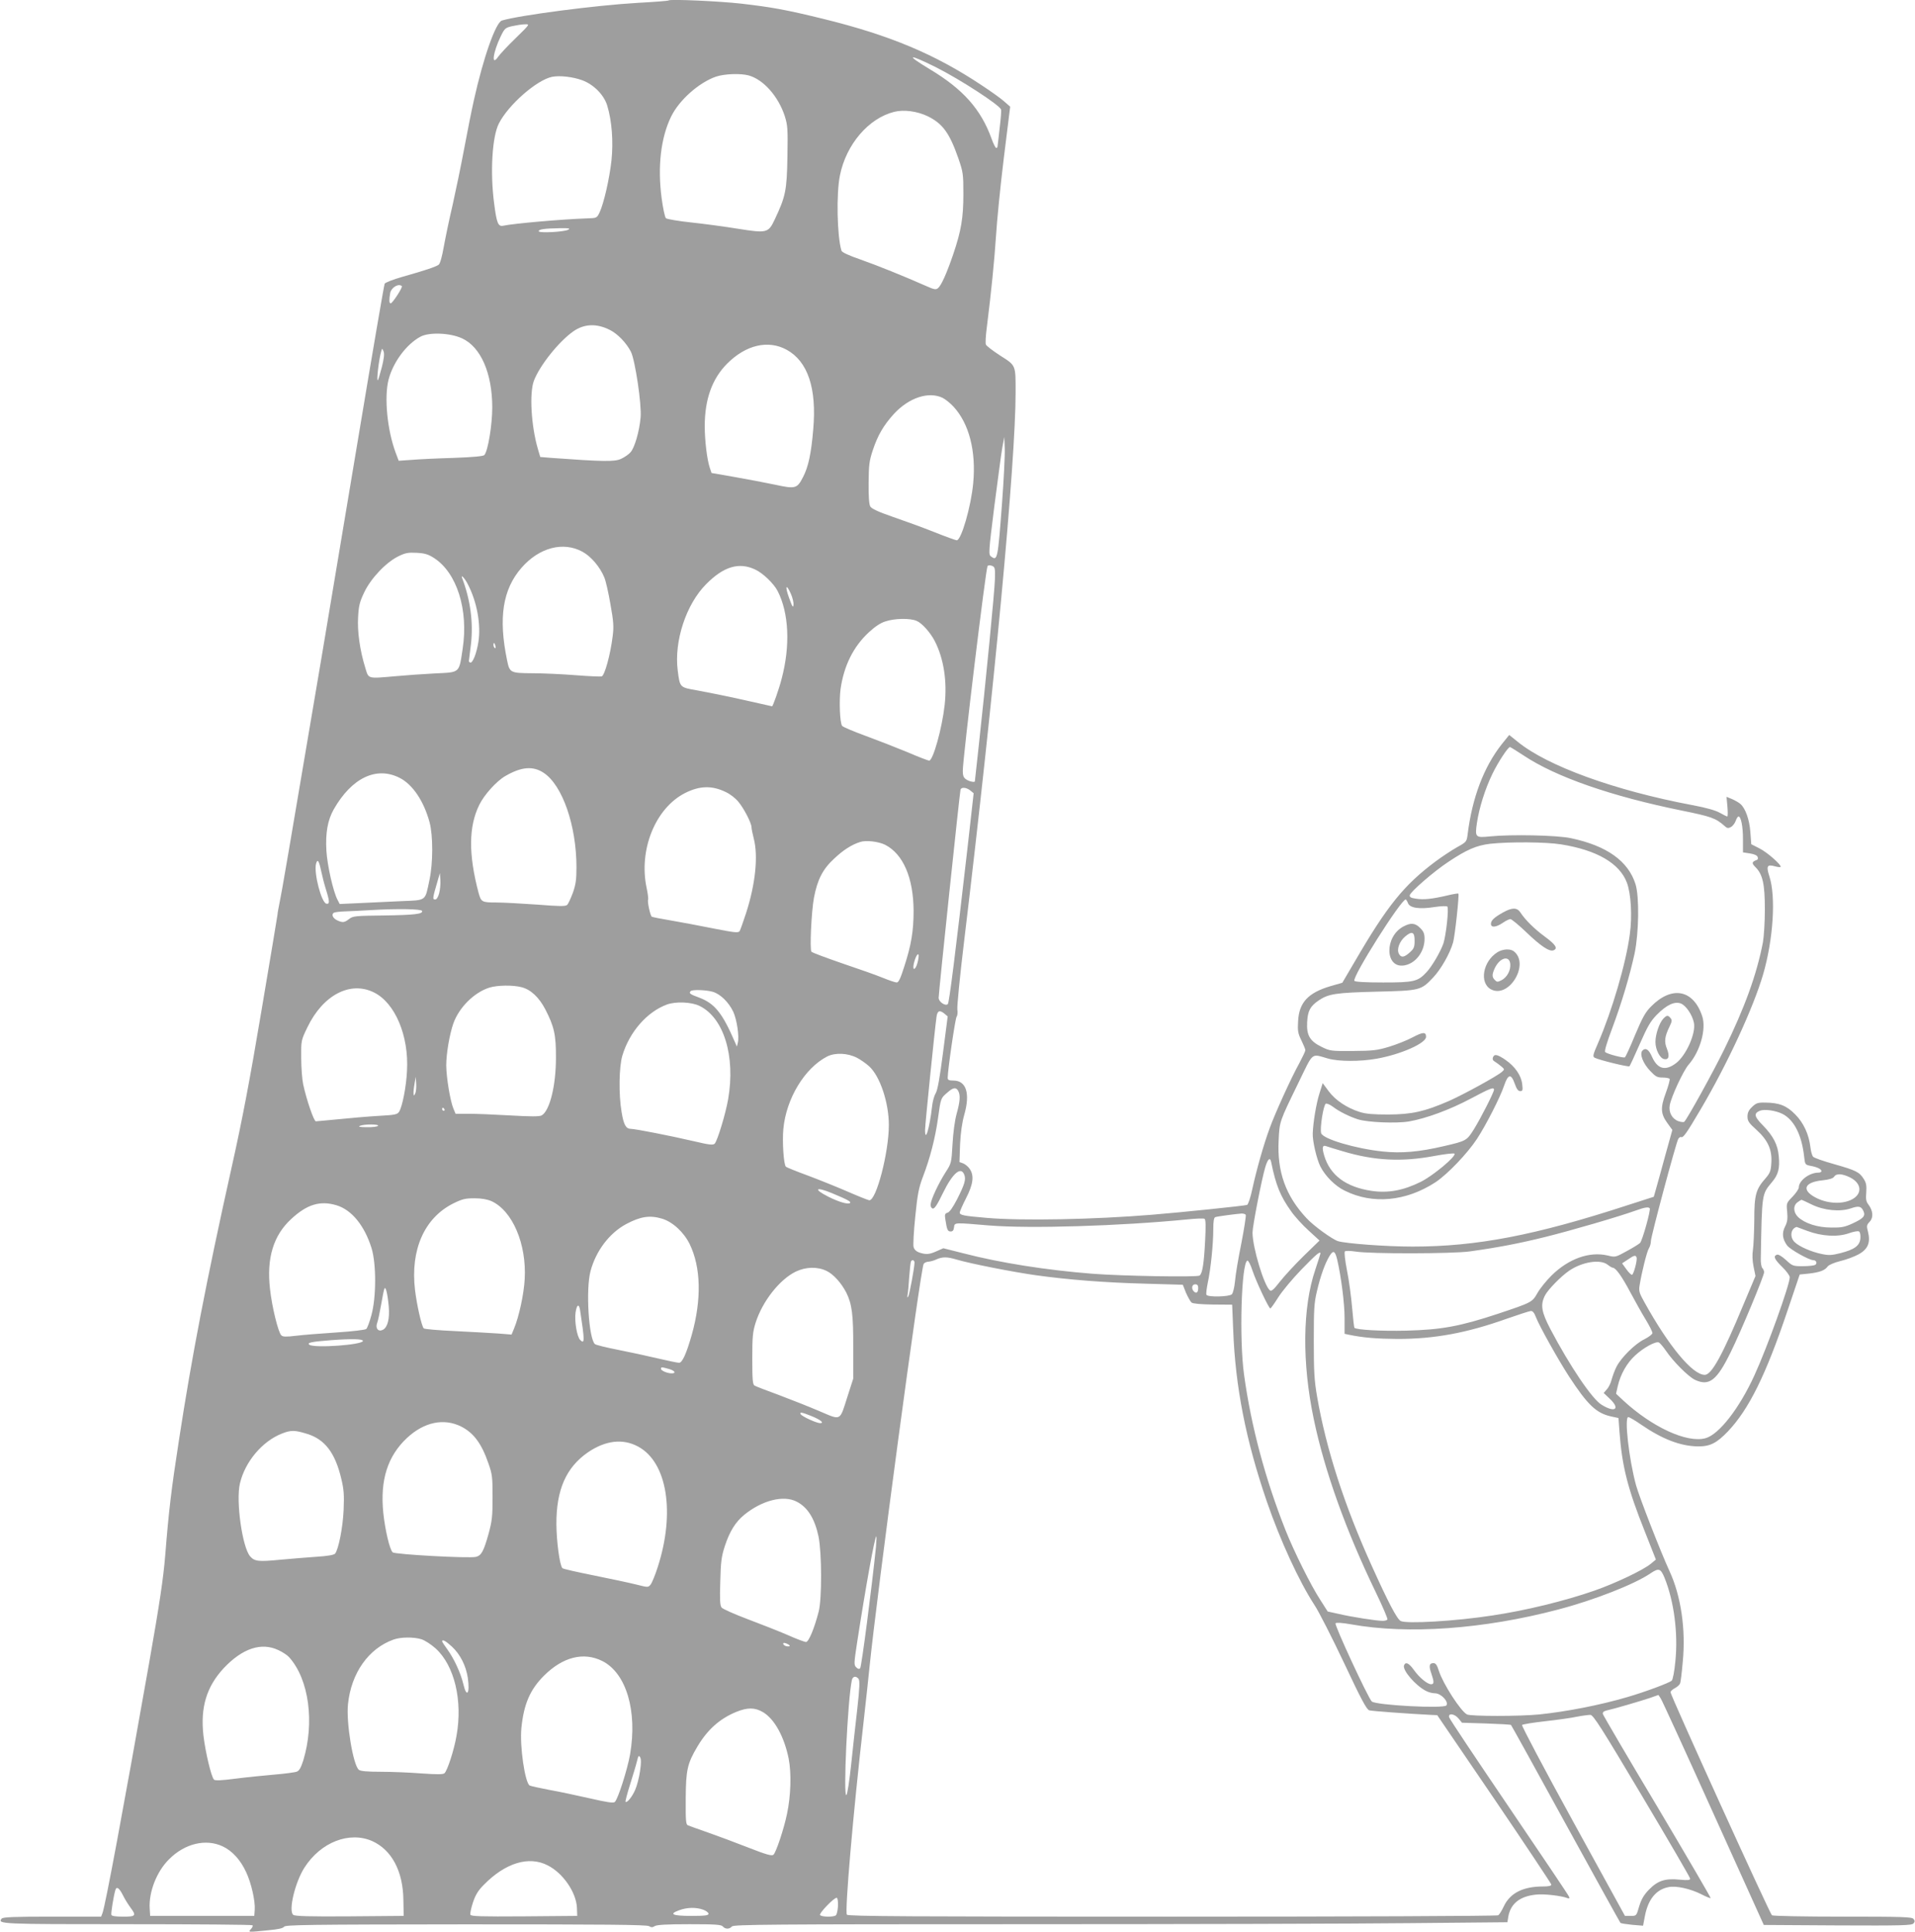 <?xml version="1.0" standalone="no"?>
<!DOCTYPE svg PUBLIC "-//W3C//DTD SVG 20010904//EN"
 "http://www.w3.org/TR/2001/REC-SVG-20010904/DTD/svg10.dtd">
<svg version="1.0" xmlns="http://www.w3.org/2000/svg"
 width="1269pt" height="1280pt" viewBox="0 0 1269 1280"
 preserveAspectRatio="xMidYMid meet">
<g transform="translate(0,1280) scale(0.1,-0.1)"
fill="#9e9e9e" stroke="none">
<path d="M4430 12797 c-3 -3 -95 -10 -205 -16 -277 -16 -782 -82 -899 -117
-41 -13 -123 -245 -186 -529 -16 -71 -45 -218 -65 -325 -20 -107 -54 -271 -75
-365 -22 -93 -48 -219 -59 -279 -11 -65 -25 -114 -34 -120 -17 -13 -87 -37
-236 -79 -64 -18 -118 -39 -122 -47 -4 -8 -82 -463 -173 -1010 -91 -547 -202
-1206 -245 -1465 -226 -1336 -263 -1553 -277 -1619 -8 -39 -15 -78 -15 -86 -1
-8 -48 -294 -106 -635 -77 -459 -128 -728 -198 -1040 -168 -754 -265 -1259
-349 -1807 -51 -328 -68 -473 -91 -763 -13 -156 -36 -312 -106 -710 -172 -973
-291 -1613 -310 -1662 l-9 -23 -324 0 c-256 0 -326 -3 -335 -13 -29 -36 -7
-37 834 -37 452 0 825 -3 828 -7 4 -3 0 -15 -10 -25 -20 -22 -22 -22 116 -8
65 6 97 13 103 23 7 13 162 15 1204 16 917 0 1200 -2 1215 -12 15 -9 23 -9 39
1 14 8 80 12 229 12 173 0 211 -3 221 -15 16 -19 44 -19 60 0 11 13 250 15
1929 15 1054 0 2207 3 2563 7 l647 6 6 37 c15 86 76 135 183 146 54 6 166 -7
209 -23 12 -5 15 -2 10 10 -3 9 -183 276 -398 593 -215 317 -394 584 -396 595
-8 30 37 24 63 -9 l22 -27 160 -5 c88 -3 163 -7 165 -10 3 -3 166 -297 362
-655 196 -357 360 -653 363 -656 4 -4 39 -9 78 -13 l72 -6 12 63 c21 112 75
178 158 193 50 10 143 -11 215 -47 32 -17 61 -28 63 -26 2 2 -156 273 -352
603 -197 329 -359 606 -362 616 -3 12 4 19 24 24 51 11 227 63 287 83 l57 20
15 -23 c9 -13 166 -356 349 -762 l334 -739 490 -3 c426 -2 491 0 502 13 10 12
10 18 0 30 -11 13 -75 15 -469 15 -251 0 -462 4 -469 9 -13 8 -672 1457 -672
1478 0 7 13 19 29 27 16 9 31 22 34 31 4 8 12 73 18 144 21 215 -12 437 -88
601 -58 126 -200 490 -222 570 -47 174 -78 450 -51 450 8 0 45 -22 84 -49 141
-97 261 -143 376 -145 82 -1 125 21 201 100 139 147 251 374 394 799 l81 240
60 6 c71 8 107 21 125 47 9 11 41 25 84 36 39 9 92 29 120 44 63 34 81 78 64
148 -11 41 -10 47 11 69 26 28 22 73 -9 114 -15 19 -18 36 -14 80 3 44 0 63
-16 88 -29 47 -52 58 -196 99 -72 20 -135 42 -141 50 -6 8 -14 35 -17 62 -10
86 -46 163 -101 218 -57 58 -105 77 -198 78 -50 1 -61 -3 -88 -29 -22 -21 -30
-38 -30 -63 0 -30 9 -43 59 -88 76 -69 105 -132 99 -220 -3 -53 -9 -67 -37
-100 -66 -74 -76 -111 -76 -279 -1 -82 -5 -171 -9 -197 -5 -31 -4 -70 4 -110
l13 -63 -78 -185 c-141 -340 -213 -470 -258 -470 -81 0 -237 187 -401 483 -33
59 -37 72 -31 110 14 87 48 223 61 244 8 12 14 35 14 50 0 30 165 646 181 676
6 9 14 15 18 13 14 -9 36 23 131 184 179 304 349 673 414 895 67 232 85 514
41 648 -22 68 -15 81 35 67 18 -5 36 -7 39 -5 10 11 -86 96 -139 123 l-55 28
-6 80 c-6 83 -32 156 -65 186 -11 10 -36 24 -56 33 l-37 15 6 -65 c3 -36 3
-65 -1 -65 -4 0 -26 11 -49 24 -28 16 -90 34 -182 51 -515 97 -961 259 -1158
420 l-56 45 -50 -62 c-118 -150 -196 -354 -226 -600 -6 -45 -8 -48 -70 -82
-35 -20 -99 -62 -142 -94 -209 -156 -320 -293 -534 -661 l-84 -143 -77 -22
c-150 -44 -210 -109 -216 -233 -4 -63 -1 -81 22 -127 14 -29 26 -58 26 -65 0
-7 -18 -44 -39 -84 -55 -99 -162 -334 -199 -437 -39 -107 -84 -265 -113 -397
-12 -58 -28 -104 -35 -107 -16 -6 -443 -50 -629 -65 -388 -32 -864 -41 -1095
-21 -153 13 -180 18 -180 35 0 8 19 51 42 96 47 92 54 148 25 192 -10 16 -30
32 -44 38 l-25 9 4 118 c4 78 13 143 28 196 40 141 13 226 -72 226 -30 0 -38
4 -38 18 0 52 50 394 59 405 6 7 8 29 5 48 -3 19 17 223 45 454 200 1660 341
3172 341 3635 0 183 3 177 -101 243 -49 32 -93 65 -96 74 -4 9 -1 60 6 112 30
240 50 440 61 606 6 99 29 333 52 519 l42 339 -40 35 c-21 19 -88 67 -149 107
-311 207 -610 332 -1050 440 -249 61 -339 77 -545 101 -143 16 -470 31 -480
21z m-1012 -249 c-53 -51 -104 -106 -116 -123 -48 -70 -36 26 16 134 26 53 30
57 77 68 28 6 65 12 84 12 33 1 33 1 -61 -91z m2787 -195 c160 -81 416 -247
429 -279 2 -6 -2 -62 -10 -125 -7 -63 -13 -117 -14 -121 0 -5 -4 -8 -9 -8 -4
0 -19 28 -31 63 -70 193 -188 326 -408 458 -166 100 -146 106 43 12z m-1243
-53 c98 -28 195 -138 238 -268 20 -64 21 -85 18 -273 -4 -221 -12 -261 -84
-413 -42 -90 -53 -92 -242 -62 -86 14 -227 33 -312 42 -85 9 -160 22 -167 28
-7 6 -20 67 -29 136 -27 207 -5 397 63 537 53 109 183 225 297 265 57 19 162
23 218 8z m-1103 -32 c77 -29 144 -98 165 -168 31 -102 41 -239 28 -363 -13
-119 -50 -283 -79 -345 -18 -37 -19 -37 -83 -39 -171 -6 -488 -34 -557 -49
-32 -6 -42 19 -58 144 -28 207 -14 447 31 534 63 124 252 289 353 309 51 10
137 0 200 -23z m2288 -238 c100 -49 145 -111 204 -280 31 -90 33 -103 33 -235
0 -157 -14 -243 -68 -402 -43 -125 -78 -204 -100 -222 -14 -12 -25 -10 -79 14
-145 64 -320 135 -434 175 -78 27 -124 48 -127 59 -29 96 -35 378 -10 499 41
205 190 379 360 421 64 16 152 4 221 -29z m-2381 -752 c-27 -15 -196 -24 -196
-10 0 13 39 18 140 20 59 1 71 -1 56 -10z m-1103 -374 c7 -7 -62 -114 -74
-114 -11 0 -11 25 -3 70 8 36 56 64 77 44z m1378 -290 c52 -26 109 -85 140
-145 28 -57 72 -351 64 -435 -8 -92 -40 -202 -67 -231 -12 -14 -41 -34 -64
-44 -41 -19 -119 -18 -461 7 l-73 6 -15 51 c-45 152 -58 372 -27 454 38 101
167 262 262 328 72 50 154 53 241 9z m-979 -56 c124 -57 200 -231 200 -458 0
-114 -28 -286 -52 -315 -7 -8 -70 -14 -202 -19 -106 -3 -232 -9 -279 -13 l-87
-6 -21 56 c-55 149 -76 366 -46 482 30 115 118 234 211 284 57 31 196 26 276
-11z m2150 -75 c141 -77 201 -255 177 -528 -13 -157 -32 -248 -67 -315 -40
-78 -50 -81 -184 -52 -62 13 -183 36 -268 51 l-155 27 -12 36 c-18 54 -33 180
-33 274 0 178 49 315 149 415 124 124 271 158 393 92z m-2682 -117 c-12 -44
-23 -83 -26 -85 -11 -11 7 142 23 194 5 18 6 18 15 -4 6 -17 2 -49 -12 -105z
m3716 -202 c18 -9 51 -35 73 -59 103 -112 150 -295 130 -507 -14 -153 -79
-378 -109 -378 -6 0 -73 24 -148 54 -75 30 -199 75 -275 101 -98 34 -141 54
-150 69 -8 14 -12 67 -11 156 1 118 4 145 27 215 34 103 73 168 142 244 99
106 228 149 321 105z m394 -699 c-28 -373 -30 -384 -73 -352 -17 12 -16 29 22
332 23 176 46 352 53 390 l13 70 3 -75 c2 -41 -6 -205 -18 -365z m-2780 -321
c57 -31 116 -101 144 -169 10 -22 28 -102 41 -178 21 -116 23 -150 15 -212
-15 -122 -53 -261 -73 -267 -6 -2 -84 1 -172 8 -88 7 -217 13 -287 13 -147 1
-151 3 -168 87 -58 280 -29 469 96 612 117 134 276 176 404 106z m-983 -42
c151 -98 228 -343 189 -600 -25 -164 -15 -156 -181 -164 -77 -4 -193 -12 -257
-18 -198 -17 -184 -21 -208 57 -35 113 -53 240 -47 335 4 74 10 99 41 164 44
92 143 197 226 238 47 23 65 26 122 23 54 -3 76 -10 115 -35z m3716 -139 c-2
-79 -61 -684 -108 -1112 -14 -124 -25 -226 -25 -228 0 -9 -39 -1 -58 13 -17
11 -22 25 -22 56 0 83 152 1337 164 1357 4 6 15 7 29 2 20 -8 22 -14 20 -88z
m-1588 63 c51 -24 122 -92 148 -142 75 -146 85 -363 26 -584 -16 -63 -57 -180
-63 -180 -1 0 -89 20 -196 44 -107 24 -242 51 -298 61 -119 21 -116 18 -131
132 -25 195 56 440 189 573 116 117 218 147 325 96z m-1904 -99 c60 -116 87
-266 69 -381 -12 -77 -39 -144 -55 -136 -5 3 -9 7 -8 10 1 4 7 54 14 113 16
144 -4 292 -58 435 -13 32 18 0 38 -41z m2140 -62 c11 -25 19 -58 17 -73 -2
-22 -8 -13 -29 46 -29 79 -20 99 12 27z m833 -179 c35 -14 92 -78 121 -135 59
-116 82 -266 65 -421 -17 -155 -77 -370 -103 -370 -6 0 -72 25 -146 57 -75 31
-201 80 -280 109 -79 29 -148 58 -151 65 -15 23 -20 166 -10 243 22 154 84
280 186 375 40 37 77 63 110 73 61 21 164 23 208 4z m-2791 -166 c3 -11 1 -18
-4 -14 -5 3 -9 12 -9 20 0 20 7 17 13 -6z m6812 -725 c214 -143 582 -271 1050
-366 196 -40 224 -50 282 -101 17 -16 25 -18 43 -8 12 6 26 25 32 41 5 16 14
29 18 29 17 0 30 -66 30 -150 l0 -88 46 -7 c28 -4 48 -13 51 -23 4 -9 2 -17
-3 -19 -36 -13 -38 -22 -12 -48 49 -48 63 -113 63 -280 0 -84 -6 -181 -13
-220 -41 -212 -120 -431 -257 -710 -74 -151 -243 -457 -264 -478 -4 -4 -22 -2
-39 4 -42 15 -66 59 -57 107 11 58 91 230 126 269 75 86 117 234 89 319 -58
177 -201 205 -339 65 -38 -38 -57 -73 -106 -189 -32 -79 -63 -145 -67 -148
-10 -6 -118 22 -131 35 -6 6 10 61 47 159 63 169 115 344 148 495 28 136 32
374 6 458 -48 153 -190 255 -428 305 -91 20 -395 26 -535 12 -98 -10 -102 -7
-88 89 15 101 55 228 104 328 37 76 102 175 115 175 3 0 43 -25 89 -55z
m-6492 -116 c124 -82 217 -349 217 -626 0 -83 -5 -115 -24 -169 -14 -37 -30
-73 -38 -80 -10 -10 -48 -10 -198 2 -102 7 -224 14 -271 14 -96 0 -101 3 -118
65 -67 254 -66 438 5 582 32 66 113 156 171 190 108 63 185 69 256 22z m-955
-33 c87 -44 161 -155 199 -296 23 -88 23 -268 -1 -380 -30 -143 -17 -134 -186
-141 -80 -4 -204 -10 -277 -13 l-132 -6 -15 29 c-28 54 -67 225 -73 323 -7
118 8 204 49 276 119 208 282 286 436 208z m2159 -93 c31 -14 67 -42 87 -67
37 -45 86 -140 86 -168 0 -9 7 -43 15 -75 30 -116 11 -301 -51 -493 -19 -58
-38 -112 -43 -120 -9 -12 -32 -10 -174 18 -90 18 -217 42 -282 53 -66 11 -122
22 -126 25 -10 6 -31 103 -24 113 2 5 -2 39 -10 77 -54 253 58 529 254 629 97
49 178 51 268 8z m1623 9 l22 -18 -41 -365 c-79 -689 -121 -1023 -130 -1032
-16 -16 -61 15 -61 41 0 35 140 1364 145 1380 6 18 39 15 65 -6z m-564 -360
c119 -61 187 -219 188 -437 0 -133 -15 -225 -61 -367 -26 -82 -38 -108 -51
-108 -9 0 -51 14 -92 31 -41 17 -163 60 -270 96 -107 37 -199 71 -203 77 -12
16 0 269 17 359 23 119 58 188 133 257 60 57 116 93 173 111 38 13 123 3 166
-19z m4479 3 c238 -38 388 -126 436 -254 27 -73 36 -221 19 -343 -25 -190
-118 -507 -211 -721 -34 -78 -36 -88 -21 -96 29 -15 224 -63 230 -56 3 3 34
69 68 147 51 116 71 151 112 193 67 68 120 92 162 75 33 -14 74 -74 85 -127
14 -69 -51 -216 -119 -268 -70 -53 -122 -39 -158 41 -22 50 -42 64 -64 43 -21
-22 3 -85 52 -136 35 -37 46 -43 82 -43 22 0 43 -4 46 -9 3 -4 -8 -46 -25 -92
-37 -100 -35 -139 11 -202 l32 -44 -47 -169 c-25 -93 -53 -193 -61 -221 l-15
-53 -171 -55 c-616 -201 -1003 -275 -1428 -275 -176 0 -441 20 -494 36 -39 13
-161 101 -208 152 -138 147 -196 309 -185 516 6 127 5 122 130 379 103 212 83
195 197 163 69 -20 211 -21 323 -1 158 28 327 102 327 145 0 33 -20 33 -88 -3
-37 -20 -108 -48 -157 -63 -80 -24 -107 -27 -240 -28 -145 -1 -152 0 -207 27
-79 39 -101 77 -96 165 4 74 20 104 75 142 66 45 114 52 383 59 292 7 296 8
378 95 51 54 110 158 131 231 12 42 42 317 35 324 -2 2 -34 -3 -71 -12 -103
-24 -158 -30 -209 -22 -34 5 -44 10 -42 23 4 23 160 158 254 220 124 83 188
110 279 121 131 14 371 12 470 -4z m-8216 -180 c7 -33 21 -88 32 -122 24 -77
24 -95 2 -91 -33 6 -84 202 -69 264 10 37 20 21 35 -51z m781 -144 c-6 -24
-17 -41 -25 -41 -20 0 -20 4 17 130 l13 45 3 -47 c2 -26 -2 -65 -8 -87z m6420
-65 c12 -33 77 -42 177 -26 42 6 79 8 84 3 11 -11 -8 -187 -26 -244 -19 -55
-76 -153 -113 -192 -57 -61 -83 -67 -286 -67 -120 0 -187 4 -191 11 -16 25
309 539 340 539 3 0 10 -11 15 -24z m-6533 -52 c7 -20 -48 -27 -254 -30 -188
-2 -205 -4 -229 -23 -31 -24 -43 -26 -78 -10 -30 14 -42 39 -24 51 7 4 40 8
73 9 33 1 114 5 180 9 175 10 328 7 332 -6z m3283 -343 c-13 -49 -35 -57 -25
-8 9 42 27 75 32 60 2 -6 -1 -30 -7 -52z m-2625 -162 c61 -15 116 -66 158
-146 59 -114 72 -170 71 -323 0 -186 -42 -352 -95 -381 -15 -8 -71 -8 -208 0
-103 6 -226 11 -274 11 l-88 0 -14 33 c-22 53 -47 206 -48 287 0 79 22 206 47
278 38 107 138 206 239 238 52 16 154 18 212 3z m-977 -35 c140 -69 232 -287
219 -519 -5 -107 -31 -237 -52 -271 -12 -19 -27 -22 -137 -28 -68 -4 -186 -14
-263 -22 -77 -7 -145 -14 -152 -14 -13 0 -62 143 -84 245 -7 33 -13 112 -13
175 -1 115 -1 116 41 203 103 214 284 309 441 231z m2246 4 c50 -15 105 -69
135 -132 24 -52 41 -166 30 -206 l-6 -25 -13 30 c-84 195 -135 257 -240 296
-58 21 -67 28 -53 42 11 11 103 8 147 -5z m-89 -93 c161 -78 240 -333 190
-619 -17 -98 -71 -275 -89 -294 -11 -11 -36 -8 -142 17 -150 35 -385 81 -413
81 -33 0 -48 26 -62 112 -20 118 -17 298 5 373 47 157 164 291 296 339 58 21
161 17 215 -9z m1624 -52 l21 -18 -31 -240 c-22 -170 -36 -249 -49 -270 -10
-16 -21 -57 -24 -90 -16 -140 -46 -240 -46 -152 0 36 66 683 76 750 6 41 21
46 53 20z m-580 -292 c23 -12 59 -37 80 -56 72 -65 131 -240 131 -390 0 -182
-84 -503 -130 -498 -8 1 -71 26 -140 56 -69 30 -188 78 -265 107 -77 28 -143
55 -147 59 -15 13 -25 167 -17 251 19 201 141 403 291 480 53 26 134 23 197
-9z m-2928 -238 c-9 -16 -10 -15 -11 7 0 14 4 43 8 65 l7 40 3 -47 c2 -26 -2
-56 -7 -65z m3599 18 c15 -29 12 -69 -11 -152 -12 -44 -23 -125 -27 -200 -7
-124 -8 -128 -45 -185 -48 -75 -98 -182 -100 -214 -1 -15 4 -25 14 -28 12 -2
30 25 67 102 65 133 120 180 142 122 12 -31 3 -62 -48 -163 -27 -52 -49 -84
-62 -88 -19 -6 -21 -12 -15 -48 10 -66 15 -77 35 -77 13 0 20 8 22 28 4 32 -2
32 232 12 273 -22 866 -4 1314 40 56 6 108 8 114 4 8 -5 9 -47 4 -143 -8 -156
-18 -219 -37 -233 -17 -12 -518 -3 -709 12 -306 24 -611 72 -854 135 l-135 34
-43 -19 c-50 -23 -73 -24 -117 -9 -20 7 -33 20 -37 36 -4 13 1 104 11 201 15
150 23 191 51 265 48 125 81 256 99 382 19 139 19 138 61 174 40 36 59 39 74
12z m-3405 -121 c3 -5 1 -10 -4 -10 -6 0 -11 5 -11 10 0 6 2 10 4 10 3 0 8 -4
11 -10z m8867 -31 c76 -39 127 -138 143 -280 6 -56 7 -57 43 -64 44 -8 72 -22
72 -35 0 -6 -9 -10 -20 -10 -60 0 -130 -53 -130 -98 0 -10 -19 -38 -41 -61
-41 -42 -42 -43 -36 -101 4 -47 1 -68 -14 -97 -22 -43 -18 -82 13 -125 18 -26
146 -98 174 -98 20 0 28 -21 13 -31 -8 -5 -44 -9 -82 -9 -65 0 -69 1 -112 41
-28 25 -51 39 -60 35 -26 -9 -17 -30 35 -81 28 -27 50 -58 50 -68 0 -50 -149
-465 -234 -650 -100 -219 -235 -393 -325 -417 -122 -33 -352 73 -543 249 l-49
46 11 49 c18 79 60 154 116 205 55 51 134 94 156 86 7 -3 29 -28 48 -56 48
-71 148 -171 192 -192 94 -44 145 -5 238 186 69 140 220 503 220 527 0 9 -5
21 -12 28 -6 6 -11 35 -10 64 8 435 6 423 75 506 41 49 52 90 44 171 -6 75
-36 133 -104 203 -59 60 -63 80 -21 98 31 12 104 2 150 -21z m-9307 -79 c-3
-5 -36 -10 -73 -9 -47 0 -61 3 -47 9 29 12 128 12 120 0z m5919 -242 c31 -153
61 -225 131 -323 24 -35 77 -93 117 -129 l72 -66 -105 -102 c-58 -57 -129
-134 -158 -171 -41 -53 -56 -65 -66 -57 -39 32 -115 285 -115 383 0 42 60 351
85 435 17 55 32 67 39 30z m3836 -100 c81 -41 82 -115 3 -150 -65 -29 -160
-22 -234 18 -93 50 -72 101 48 113 46 5 70 13 77 24 15 23 53 21 106 -5z
m-6747 -104 c106 -44 128 -57 120 -65 -12 -12 -76 7 -145 42 -101 51 -83 68
25 23z m-2256 -53 c139 -64 233 -283 220 -516 -5 -98 -38 -251 -71 -329 l-16
-39 -88 7 c-48 3 -177 11 -286 16 -110 5 -203 13 -208 18 -14 14 -46 155 -58
256 -31 265 62 475 252 571 61 30 80 35 142 35 48 0 85 -7 113 -19z m8750 -23
c81 -39 186 -49 257 -25 53 18 69 15 84 -17 15 -33 1 -49 -70 -82 -54 -25 -75
-29 -143 -28 -89 0 -174 27 -219 69 -33 31 -35 77 -4 99 12 9 24 16 26 16 2 0
33 -14 69 -32z m-9778 -4 c101 -30 186 -134 233 -284 32 -104 32 -325 -1 -445
-12 -44 -27 -85 -34 -91 -7 -6 -90 -16 -197 -23 -102 -7 -223 -16 -269 -22
-66 -8 -87 -7 -97 3 -21 21 -63 194 -75 309 -23 203 23 353 140 461 105 98
192 124 300 92z m8703 -20 c9 -8 -49 -216 -64 -230 -7 -7 -47 -32 -88 -54 -75
-41 -75 -42 -127 -29 -121 28 -258 -21 -372 -133 -35 -35 -77 -87 -93 -116
-35 -61 -36 -62 -264 -138 -248 -82 -371 -105 -604 -111 -165 -4 -331 5 -345
19 -2 2 -9 62 -15 133 -6 72 -21 183 -34 247 -13 66 -19 121 -14 126 5 5 36 4
71 -1 95 -16 644 -15 757 1 187 26 328 53 505 97 172 43 478 132 595 174 58
21 83 25 92 15z m-2677 -44 c3 -5 -10 -90 -29 -188 -20 -98 -39 -211 -42 -251
-4 -41 -13 -79 -21 -87 -17 -17 -158 -20 -168 -4 -4 6 1 43 9 83 19 88 36 254
36 353 0 51 4 76 13 79 12 5 135 21 174 24 12 0 25 -3 28 -9z m-3868 -25 c70
-21 144 -89 183 -168 75 -154 80 -367 14 -602 -36 -126 -63 -185 -84 -185 -10
0 -73 13 -141 29 -68 16 -187 42 -264 57 -77 15 -146 32 -153 38 -41 39 -61
363 -29 483 36 135 125 252 236 312 96 51 157 60 238 36z m7589 -81 c96 -36
201 -42 275 -16 31 11 62 17 68 12 7 -4 11 -23 9 -46 -4 -48 -39 -74 -134 -98
-56 -14 -76 -15 -123 -5 -68 14 -148 49 -178 78 -35 33 -27 91 13 101 1 0 33
-12 70 -26z m-3115 -190 c26 -111 49 -291 49 -386 l0 -106 28 -6 c96 -20 186
-27 322 -28 246 0 458 39 725 134 77 27 148 50 158 51 13 2 24 -11 36 -43 22
-57 146 -279 218 -390 123 -188 180 -243 277 -265 l51 -11 7 -95 c17 -226 54
-373 168 -658 l73 -185 -34 -28 c-49 -41 -234 -129 -374 -178 -199 -69 -454
-131 -673 -164 -244 -38 -572 -57 -610 -37 -25 13 -83 124 -193 368 -180 398
-301 771 -361 1118 -19 111 -22 166 -22 370 0 210 2 251 21 330 24 103 54 185
84 234 24 39 36 33 50 -25z m-111 40 c0 -3 -16 -52 -34 -107 -85 -250 -89
-615 -10 -991 72 -345 214 -740 410 -1145 46 -95 81 -177 78 -182 -3 -5 -17
-9 -32 -9 -39 0 -207 26 -291 46 l-73 16 -49 77 c-61 93 -174 320 -230 461
-134 338 -228 688 -275 1030 -33 235 -18 744 22 757 6 2 21 -27 33 -64 24 -73
109 -253 119 -253 4 1 27 33 52 73 25 40 94 123 154 185 98 101 126 125 126
106z m2095 -26 c6 -18 -19 -111 -30 -115 -6 -1 -22 15 -38 37 l-28 39 38 25
c42 29 52 31 58 14z m-4506 -14 c91 -27 370 -82 526 -104 217 -30 456 -49 731
-56 l242 -7 21 -53 c13 -29 29 -58 37 -65 9 -7 59 -12 142 -13 l127 -1 7 -170
c14 -374 84 -730 223 -1135 89 -258 213 -528 316 -686 28 -42 116 -215 196
-384 114 -243 150 -309 167 -313 18 -5 266 -23 406 -30 l44 -2 378 -555 c207
-305 377 -561 378 -567 0 -9 -17 -13 -55 -13 -133 0 -219 -44 -260 -132 -13
-28 -30 -55 -37 -59 -7 -5 -979 -9 -2159 -9 -1730 0 -2149 2 -2157 13 -15 18
41 670 110 1272 17 149 34 311 39 360 49 487 340 2657 360 2681 6 8 21 14 33
14 11 1 35 7 51 15 40 18 71 18 134 -1z m-279 -20 c0 -33 -33 -209 -41 -224
-7 -11 -8 -8 -5 10 3 14 8 68 11 120 4 52 9 98 12 102 8 14 23 8 23 -8z m4593
-14 c14 -11 29 -20 34 -20 20 0 62 -60 116 -162 32 -59 77 -141 102 -181 25
-41 45 -81 45 -90 0 -8 -24 -26 -53 -41 -61 -29 -154 -121 -185 -182 -11 -21
-25 -59 -32 -84 -6 -25 -21 -55 -33 -67 l-20 -23 42 -40 c70 -67 32 -93 -56
-38 -63 38 -210 256 -339 501 -60 115 -68 162 -35 225 21 39 104 124 159 162
87 59 206 78 255 40z m-5176 -41 c46 -22 98 -80 131 -144 38 -76 47 -149 46
-365 l0 -205 -37 -115 c-54 -170 -40 -163 -188 -100 -68 29 -189 77 -269 107
-80 29 -152 57 -160 62 -12 7 -15 37 -15 177 0 147 3 178 22 239 45 142 159
287 266 339 67 32 143 34 204 5z m2463 -112 c0 -30 -10 -40 -27 -26 -20 18
-16 49 7 49 14 0 20 -7 20 -23z m-5364 -123 c7 -81 -7 -138 -38 -155 -30 -16
-52 8 -39 44 6 15 17 68 26 119 9 51 18 100 22 108 8 22 21 -30 29 -116z
m1268 -26 c31 -202 31 -227 1 -197 -22 21 -39 126 -31 182 8 54 23 61 30 15z
m-1439 -203 c0 -26 -317 -49 -354 -26 -21 14 14 21 145 31 136 10 209 8 209
-5z m2028 -186 c39 -11 50 -29 18 -29 -29 0 -71 18 -71 30 0 13 6 12 53 -1z
m939 -310 c62 -24 94 -49 63 -49 -24 0 -120 44 -129 59 -10 16 7 14 66 -10z
m-2315 -72 c82 -42 134 -112 179 -242 26 -73 28 -92 28 -225 0 -128 -3 -157
-27 -245 -32 -114 -47 -142 -83 -151 -44 -11 -537 16 -552 30 -20 19 -50 148
-62 261 -22 218 28 376 157 497 114 106 245 133 360 75z m-1022 -48 c117 -36
185 -124 226 -295 18 -75 20 -108 16 -209 -5 -116 -34 -263 -57 -290 -7 -8
-51 -16 -118 -20 -59 -4 -169 -13 -246 -20 -143 -14 -169 -11 -198 22 -52 58
-96 367 -68 484 34 144 148 279 278 330 61 24 86 23 167 -2z m2195 -85 c191
-104 245 -436 129 -796 -17 -54 -39 -107 -48 -118 -16 -19 -17 -19 -96 1 -44
11 -170 38 -280 60 -110 22 -203 43 -208 48 -18 18 -39 174 -40 291 -1 228 64
376 208 476 117 80 233 94 335 38z m1049 -364 c73 -37 120 -113 145 -231 22
-108 23 -414 1 -498 -29 -112 -66 -201 -84 -201 -9 0 -63 20 -121 46 -58 25
-177 72 -265 105 -88 33 -166 68 -173 77 -11 13 -13 52 -9 172 3 132 8 167 30
235 32 98 71 160 128 207 119 97 261 133 348 88z m526 -297 c-28 -274 -96
-798 -105 -807 -7 -7 -15 -5 -26 6 -16 15 -15 27 5 160 57 370 118 708 128
708 2 0 1 -30 -2 -67z m5225 -207 c63 -155 91 -369 72 -553 -6 -67 -17 -122
-24 -129 -16 -15 -177 -75 -294 -109 -180 -53 -401 -96 -583 -115 -129 -13
-456 -13 -480 0 -42 22 -158 202 -186 288 -12 39 -21 52 -36 52 -28 0 -32 -19
-14 -69 19 -56 19 -71 -2 -71 -24 0 -78 44 -114 95 -33 46 -55 56 -65 30 -12
-31 75 -133 145 -169 16 -9 43 -16 60 -16 40 0 92 -55 76 -80 -14 -23 -469 1
-495 26 -25 25 -249 508 -240 518 6 6 46 3 103 -7 377 -68 879 -32 1372 98
237 62 505 167 611 239 56 38 68 34 94 -28z m-8237 -408 c22 -7 64 -34 94 -61
125 -114 180 -346 138 -579 -16 -94 -61 -232 -80 -248 -10 -8 -50 -8 -152 -1
-76 6 -197 11 -269 11 -89 0 -135 4 -146 13 -38 30 -85 314 -72 435 21 206
136 369 302 428 47 17 133 18 185 2z m202 -49 c55 -51 93 -127 105 -207 15
-106 -8 -135 -30 -40 -17 72 -62 169 -105 228 -19 26 -35 50 -35 54 0 16 24 3
65 -35z m2236 3 c-16 -5 -41 5 -41 17 0 7 10 6 26 -1 15 -7 21 -14 15 -16z
m-3386 -26 c28 -13 60 -34 71 -47 132 -147 170 -434 93 -686 -15 -46 -26 -66
-42 -72 -12 -5 -80 -14 -152 -20 -71 -6 -188 -18 -258 -27 -91 -12 -132 -13
-139 -6 -18 18 -57 182 -70 293 -21 186 21 323 134 445 124 132 250 174 363
120z m2146 -72 c159 -80 234 -331 184 -620 -18 -101 -81 -298 -101 -314 -9 -9
-52 -2 -166 24 -84 19 -205 45 -268 56 -63 12 -122 25 -130 29 -31 17 -67 261
-55 381 16 158 57 254 149 346 125 125 263 160 387 98z m1698 -118 c9 -11 8
-56 -8 -198 -12 -101 -30 -268 -41 -372 -11 -105 -25 -195 -31 -200 -23 -22 8
633 36 762 6 25 27 29 44 8z m-633 -221 c76 -45 140 -161 170 -307 19 -96 15
-246 -11 -368 -21 -101 -73 -256 -90 -270 -11 -9 -47 1 -167 48 -84 33 -205
78 -268 100 -63 22 -122 43 -131 47 -14 5 -16 29 -15 178 1 190 11 232 78 345
67 112 147 183 255 228 76 31 125 31 179 -1z m5825 -555 c175 -294 319 -541
319 -548 0 -10 -15 -12 -68 -7 -97 10 -146 -6 -204 -65 -36 -37 -51 -64 -66
-112 -18 -63 -18 -63 -56 -63 l-38 0 -345 628 c-191 348 -341 632 -337 637 5
5 74 16 154 25 80 9 174 22 210 30 36 7 76 12 89 12 20 -2 71 -82 342 -537z
m-6640 163 c-6 -41 -20 -96 -32 -123 -20 -46 -54 -88 -64 -79 -2 3 11 54 30
114 19 61 40 130 46 155 9 37 12 41 21 26 7 -12 7 -42 -1 -93z m-1775 -462
c129 -58 205 -199 207 -391 l2 -105 -359 -3 c-267 -2 -362 1 -373 10 -33 27
12 216 75 314 108 168 297 241 448 175z m-991 -35 c63 -29 119 -90 156 -171
34 -72 61 -191 57 -249 l-3 -41 -345 0 -345 0 -3 48 c-7 110 46 246 128 327
104 105 244 138 355 86z m2154 -126 c102 -51 189 -179 194 -280 l2 -55 -351
-3 c-290 -2 -353 0 -357 11 -3 8 5 44 17 81 17 51 35 80 72 117 143 146 299
193 423 129z m-2815 -197 c13 -27 36 -63 50 -82 41 -55 36 -61 -48 -61 -50 0
-76 4 -78 12 -4 11 16 132 27 166 8 24 25 12 49 -35z m4739 -73 c-2 -30 -8
-57 -15 -62 -19 -12 -96 -10 -104 3 -7 12 95 118 111 114 6 -1 9 -26 8 -55z
m-893 -24 c19 -7 35 -19 35 -27 0 -11 -23 -14 -114 -14 -126 0 -152 12 -79 38
52 19 111 20 158 3z"/>
<path d="M9960 6754 c-60 -34 -80 -53 -80 -76 0 -26 34 -23 78 7 20 14 43 25
51 25 7 0 55 -39 105 -87 97 -93 153 -130 180 -120 31 12 16 37 -56 90 -72 53
-130 111 -163 161 -22 34 -56 33 -115 0z"/>
<path d="M9924 6491 c-98 -60 -123 -205 -43 -247 120 -62 258 170 150 253 -24
18 -72 15 -107 -6z m84 -78 c4 -42 -21 -89 -58 -108 -26 -13 -30 -13 -44 1
-20 20 -20 37 0 80 33 69 96 86 102 27z"/>
<path d="M11021 6049 c-26 -29 -51 -103 -51 -153 0 -52 30 -110 59 -114 30 -5
36 21 17 69 -19 47 -15 80 17 146 17 35 18 44 7 57 -17 21 -25 20 -49 -5z"/>
<path d="M9893 5793 c-4 -11 0 -21 12 -27 10 -6 29 -20 42 -31 24 -20 24 -21
6 -37 -33 -29 -252 -149 -351 -193 -163 -71 -246 -89 -402 -90 -100 0 -149 4
-190 17 -85 27 -160 77 -205 137 l-40 54 -22 -70 c-21 -67 -41 -187 -44 -263
-2 -50 26 -171 51 -220 32 -63 98 -129 160 -159 185 -93 407 -72 602 55 81 54
211 190 275 287 61 93 155 278 180 353 26 77 46 82 70 15 13 -37 23 -51 37
-51 16 0 18 6 13 46 -6 58 -48 118 -112 162 -53 36 -73 40 -82 15z m7 -214 c0
-16 -85 -184 -132 -260 -48 -77 -51 -79 -198 -113 -165 -39 -284 -49 -407 -36
-181 19 -396 83 -408 121 -10 31 15 190 31 196 7 2 28 -6 46 -20 42 -32 108
-65 167 -84 65 -20 252 -28 337 -14 115 20 272 78 409 151 132 70 155 79 155
59z m-1000 -408 c208 -62 388 -71 603 -31 70 13 130 20 135 16 15 -16 -141
-146 -223 -187 -115 -57 -216 -76 -325 -60 -170 25 -276 103 -315 234 -16 54
-12 72 14 62 9 -3 59 -19 111 -34z"/>
<path d="M9300 6661 c-127 -67 -123 -279 5 -258 75 12 135 90 135 176 0 34 -6
49 -29 72 -34 34 -62 36 -111 10z m74 -95 c0 -42 -5 -53 -32 -77 -38 -34 -57
-36 -72 -9 -16 30 4 83 42 115 45 38 63 30 62 -29z"/>
</g>
</svg>

